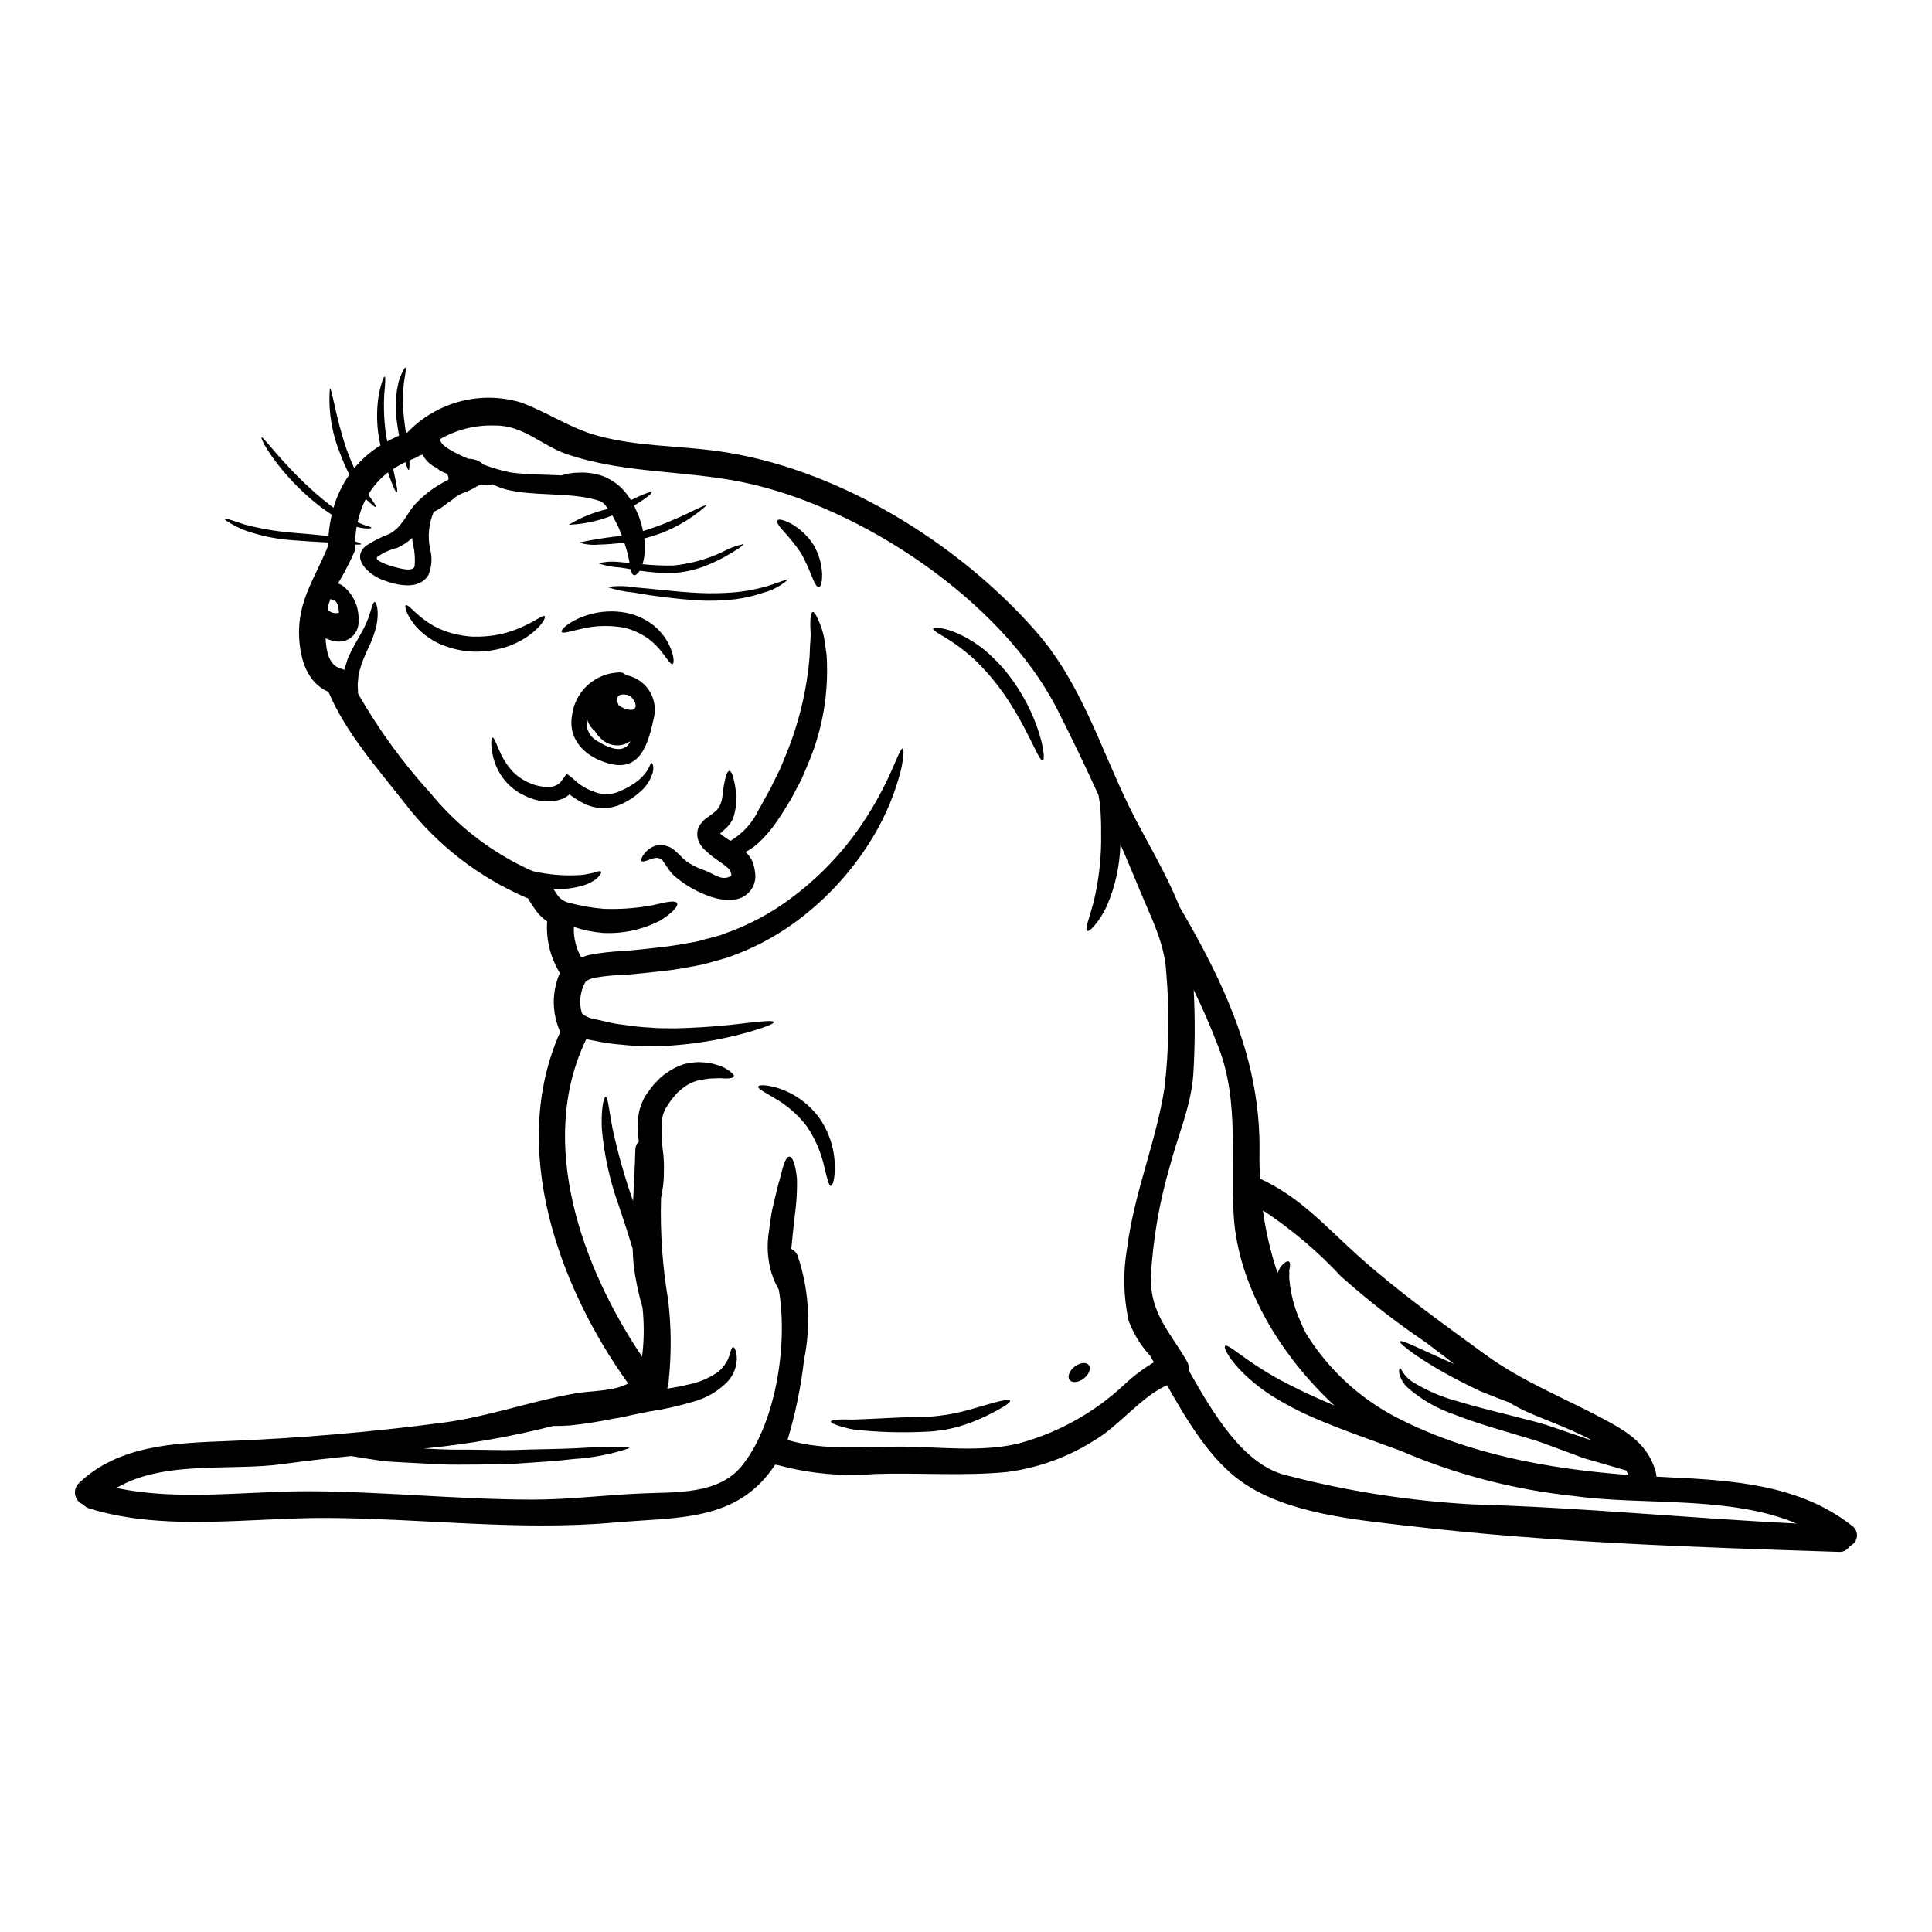 <?xml version="1.0" encoding="UTF-8"?>
<!-- Uploaded to: ICON Repo, www.svgrepo.com, Generator: ICON Repo Mixer Tools -->
<svg fill="#000000" width="800px" height="800px" version="1.1" viewBox="144 144 512 512" xmlns="http://www.w3.org/2000/svg">
 <g>
  <path d="m634.94 548.45c0.871 0.676 1.312 1.766 1.156 2.859-0.156 1.09-0.887 2.012-1.91 2.418-0.59 1.039-1.73 1.641-2.922 1.531-37.785-1.227-76.047-2.43-113.59-6.832-14.379-1.676-32.5-3.231-44.609-11.738-8.266-5.82-14.328-15.953-19.793-25.586-6.789 2.969-12.961 11.02-19.184 14.562v0.004c-7.039 4.488-14.98 7.367-23.258 8.434-11.645 1.109-23.309 0.141-34.973 0.52-8.598 0.711-17.258-0.078-25.586-2.332-0.285-0.02-0.57-0.066-0.844-0.145-10.039 15.352-26.086 13.859-42.703 15.352-25.262 2.238-50.547-1.082-75.859-1.223-20.469-0.117-43.383 3.676-63.223-2.523-0.629-0.195-1.191-0.562-1.625-1.059-1.082-0.43-1.867-1.375-2.094-2.516-0.223-1.137 0.145-2.312 0.984-3.117 10.418-10.062 25.402-10.629 39.121-11.148 18.949-0.73 38.574-2.406 57.336-4.879 12.039-1.574 23.258-5.703 35.137-7.773 4.215-0.73 10.18-0.52 13.973-2.617-18.332-25.496-31.816-62.355-18.004-93.176l-0.004-0.004c-2.242-4.949-2.277-10.621-0.094-15.602-2.383-3.883-3.57-8.383-3.414-12.938-0.004-0.234 0.02-0.473 0.07-0.703-1.137-0.789-2.137-1.754-2.973-2.856-0.77-1.059-1.484-2.16-2.141-3.297-0.09-0.043-0.188-0.074-0.285-0.094-12.777-5.473-23.938-14.141-32.402-25.168-7.328-9.379-15.457-18.406-20.172-29.434-5.633-2.406-7.477-8.582-7.777-14.449-0.492-9.707 4.242-15.691 7.66-24.246 0-0.07-0.023-0.117-0.023-0.211 0.023-0.234 0.047-0.473 0.047-0.707-2.801-0.141-6.125-0.332-9.754-0.613v-0.004c-4.426-0.332-8.781-1.285-12.941-2.824-3.113-1.438-4.856-2.594-4.723-2.801 0.141-0.285 2.098 0.422 5.207 1.461v-0.004c4.144 1.105 8.383 1.84 12.656 2.191 3.543 0.281 6.812 0.562 9.641 0.918 0.148-1.91 0.441-3.809 0.871-5.68-2.359-1.547-4.594-3.273-6.684-5.172-8.059-7.258-12.441-15.035-11.875-15.32 0.395-0.234 5.371 6.766 13.223 13.859 1.969 1.789 3.961 3.418 5.797 4.781v0.004c0.902-3.141 2.328-6.106 4.215-8.766-0.961-1.871-1.805-3.797-2.519-5.777-2.188-5.406-3.102-11.246-2.664-17.062 0.613 0 1.484 7.59 4.527 16.402 0.633 1.695 1.27 3.254 1.934 4.723 1.977-2.371 4.324-4.41 6.949-6.031-0.188-0.848-0.355-1.695-0.496-2.59-0.566-3.731-0.523-7.527 0.121-11.242 0.637-2.828 1.246-4.481 1.508-4.41s0.141 1.816-0.117 4.574h-0.004c-0.203 3.598-0.051 7.203 0.449 10.77 0.094 0.633 0.211 1.223 0.332 1.84 1.012-0.543 2.051-1.062 3.148-1.531-0.262-1.371-0.496-2.805-0.684-4.359l-0.004-0.004c-0.395-3.316-0.203-6.672 0.57-9.922 0.789-2.449 1.574-3.816 1.789-3.723 0.285 0.094-0.023 1.625-0.395 4.008v-0.004c-0.332 3.141-0.324 6.309 0.023 9.449 0.164 1.344 0.332 2.641 0.52 3.863 0.137-0.043 0.27-0.102 0.395-0.164 3.777-3.949 8.57-6.781 13.852-8.188 5.277-1.406 10.844-1.332 16.086 0.211 7.086 2.547 13.098 6.859 20.469 8.863 10.414 2.824 20.781 2.59 31.363 4.004 31.488 4.195 63.723 23.941 84.602 47.625 12.203 13.859 17.039 30.59 24.98 46.84 3.84 7.871 9.57 17.039 13.223 26.277 11.992 20.469 21.609 40.934 21.23 65.25-0.047 2.285 0.023 4.598 0.141 6.883 10.863 4.973 17.676 13.027 26.465 20.859 10.367 9.215 21.965 17.559 33.203 25.734 9.871 7.211 20.859 11.453 31.578 17.203 6.453 3.465 11.664 6.762 13.664 14.09l0.004 0.004c0.082 0.352 0.121 0.707 0.117 1.066 0.969 0.047 1.969 0.117 2.922 0.164 17.176 0.801 35.082 1.887 49.059 12.965zm-14.848-0.707c-17.742-7.477-40.605-4.723-58.914-7.281h0.004c-15.965-1.66-31.578-5.746-46.309-12.117-1.059-0.375-2.262-0.789-3.606-1.297-4.973-1.84-11.902-4.195-19.488-7.477-3.598-1.574-7.078-3.398-10.418-5.469-2.75-1.727-5.316-3.731-7.66-5.984-4.074-3.981-5.492-6.977-5.043-7.422 0.543-0.562 3.148 1.77 7.352 4.598l0.004-0.004c2.5 1.699 5.086 3.266 7.754 4.691 3.016 1.605 6.43 3.254 10.109 4.879 1.273 0.539 2.5 1.082 3.746 1.625-13.902-12.891-25.52-31.344-26.676-50.383-0.898-14.895 1.484-29.973-3.914-44.281-2.004-5.281-4.234-10.441-6.691-15.48v0.004c0.398 7.519 0.359 15.059-0.117 22.574-0.613 8.297-4.078 16.004-6.152 23.965-2.836 9.637-4.543 19.57-5.09 29.598-0.117 9.875 5.254 14.656 9.664 22.457v0.004c0.367 0.684 0.504 1.469 0.395 2.238 6.578 11.715 14.703 25.168 25.875 27.785 16.27 4.254 32.93 6.844 49.723 7.731 28.52 0.801 56.938 3.656 85.457 5.047zm-44.547-12.867c-0.188-0.426-0.395-0.828-0.59-1.199l-0.824-0.234c-2.262-0.66-4.481-1.301-6.672-1.934-1.105-0.332-2.188-0.637-3.273-0.945-1.086-0.309-2.051-0.75-3.062-1.105-2.027-0.754-4.008-1.461-5.938-2.191-0.965-0.355-1.91-0.684-2.824-1.035-0.918-0.352-1.863-0.59-2.781-0.898-7.477-2.238-14.422-4.195-20.055-6.43l-0.004-0.004c-4.641-1.555-8.922-4.019-12.594-7.258-1.027-0.992-1.754-2.25-2.098-3.633-0.164-0.965 0.047-1.391 0.188-1.438s0.355 0.473 0.789 1.133c0.645 0.961 1.469 1.793 2.422 2.449 3.867 2.391 8.066 4.188 12.469 5.324 5.609 1.719 12.445 3.277 20.172 5.305l2.949 0.848c0.52 0.164 1.012 0.332 1.531 0.52l1.438 0.496c1.969 0.656 3.961 1.344 5.988 2.047 1.012 0.355 2.051 0.73 3.062 1.039h-0.004c0.051 0.023 0.105 0.039 0.164 0.047-6.551-3.629-14.609-6.106-19.344-8.602-0.945-0.473-1.84-0.992-2.754-1.535-1.012-0.375-2.004-0.75-2.945-1.105-1.672-0.684-3.273-1.27-4.832-1.934-1.531-0.754-3.016-1.461-4.43-2.168-11.098-5.656-17.016-10.438-16.707-10.934 0.355-0.637 5.586 2.144 14.398 5.988-2.519-1.934-5.043-3.891-7.613-5.797h-0.004c-7.84-5.301-15.316-11.125-22.379-17.426-6.176-6.648-13.129-12.527-20.711-17.508 0.77 5.648 2.07 11.211 3.887 16.613 0.113-0.301 0.246-0.59 0.395-0.875 0.246-0.562 0.609-1.066 1.062-1.48 0.68-0.609 1.199-0.895 1.531-0.703 0.332 0.188 0.395 0.75 0.234 1.672l0.004-0.004c-0.117 0.496-0.148 1.004-0.094 1.508-0.023 0.234-0.023 0.52-0.047 0.789-0.023 0.27 0.047 0.637 0.07 0.992 0.34 3.719 1.301 7.359 2.84 10.766 0.449 1.059 0.898 2.074 1.371 3.062 5.848 9.586 14.215 17.391 24.188 22.559 18.945 9.75 40.25 13.617 61.426 15.219zm-122.96-102.39c1.203-10.176 1.367-20.449 0.496-30.66-0.426-7.961-4.078-14.73-7.051-21.965-1.648-4.031-3.371-8.082-5.117-12.133h0.004c-0.145 5.648-1.367 11.215-3.606 16.402-0.855 1.867-1.957 3.609-3.273 5.184-0.922 1.059-1.602 1.555-1.91 1.391-0.309-0.164-0.234-1.012 0.141-2.363 0.473-1.395 0.965-3.254 1.602-5.473 1.426-6.035 2.078-12.227 1.934-18.426 0.047-1.602-0.047-3.719-0.141-5.324-0.07-0.789-0.141-1.602-0.211-2.363-0.117-0.684-0.211-1.371-0.332-2.027-3.543-7.777-7.234-15.461-11.02-22.883-14.656-28.688-51.965-53.598-83.145-60.031-15.719-3.25-31.297-2.238-46.707-7.445-6.578-2.191-11.594-7.707-18.996-7.59-5.168-0.215-10.289 1.062-14.75 3.676 0.113 0.145 0.199 0.301 0.258 0.473 0.496 1.391 3.746 3.148 7.398 4.664h0.238c1.379 0.02 2.699 0.559 3.699 1.508 2.32 0.887 4.707 1.59 7.141 2.098 4.457 0.613 9.055 0.543 13.527 0.789 1.445-0.473 2.953-0.719 4.477-0.73 2.359-0.137 4.719 0.227 6.93 1.062 2.894 1.242 5.32 3.367 6.93 6.074 0.02 0.055 0.055 0.102 0.094 0.145 0.75-0.355 1.461-0.727 2.098-0.988 1.934-0.875 3.227-1.32 3.371-1.086 0.141 0.23-0.875 1.086-2.688 2.309-0.586 0.355-1.223 0.789-1.934 1.223l0.141 0.309c0.262 0.59 0.52 1.156 0.789 1.742l0.188 0.426 0.188 0.449 0.066 0.234 0.309 0.941c0.203 0.613 0.379 1.234 0.52 1.863 0 0.047 0.023 0.07 0.023 0.117 0.051 0.219 0.09 0.438 0.117 0.66 0.141-0.047 0.262-0.07 0.395-0.117 9.262-2.856 16.047-7.234 16.402-6.625h-0.004c-4.523 4.043-9.938 6.965-15.801 8.527-0.207 0.07-0.422 0.094-0.633 0.164 0.168 1.336 0.199 2.688 0.094 4.031-0.09 0.953-0.281 1.891-0.566 2.801 2.684 0.281 5.383 0.398 8.082 0.355 4.57-0.43 9.027-1.66 13.172-3.629 1.719-0.961 3.578-1.652 5.508-2.051 0.113 0.234-1.699 1.531-4.879 3.32v0.004c-1.879 1.039-3.832 1.938-5.844 2.688-2.519 0.91-5.152 1.465-7.82 1.648-2.992 0.055-5.981-0.152-8.938-0.613-0.609 0.875-1.152 1.297-1.574 1.18-0.422-0.113-0.656-0.656-0.789-1.555-1.039-0.188-1.969-0.355-2.856-0.469h0.004c-1.965-0.102-3.91-0.473-5.773-1.109 1.918-0.469 3.91-0.574 5.867-0.309 0.754 0.047 1.574 0.117 2.406 0.188-0.141-0.633-0.285-1.391-0.449-2.238-0.234-0.941-0.566-2.023-0.941-3.148-2.234 0.309-4.484 0.492-6.742 0.543-1.77 0.172-3.555-0.012-5.254-0.543 3.75-0.801 7.543-1.398 11.359-1.789-0.047-0.117-0.07-0.211-0.117-0.332-0.188-0.492-0.395-0.988-0.613-1.508l-0.328-0.789c-0.023-0.047-0.094-0.164-0.094-0.164l-0.211-0.395c-0.285-0.566-0.59-1.133-0.898-1.719l-0.262-0.496c-3.684 1.492-7.598 2.328-11.566 2.477 3.227-1.957 6.754-3.375 10.438-4.195-0.473-0.676-1.016-1.301-1.625-1.859-8.227-3.273-21.703-0.684-28.938-4.664v-0.004c-0.164 0.047-0.328 0.074-0.496 0.094-1.121-0.023-2.238 0.055-3.348 0.234-1.352 0.875-2.805 1.578-4.328 2.098-0.586 0.25-1.148 0.559-1.672 0.922-0.648 0.602-1.359 1.129-2.121 1.574-1.098 0.973-2.336 1.77-3.676 2.363-1.336 3.117-1.672 6.574-0.965 9.895 0.602 2.254 0.453 4.644-0.426 6.809-2.5 4.266-8.602 2.754-12.418 1.25-3.148-1.227-8.344-5.512-4.148-8.953 1.93-1.258 3.992-2.305 6.152-3.113 3.371-1.789 4.379-4.926 6.668-7.68 2.551-2.777 5.606-5.047 9-6.691 0.129-0.582-0.039-1.191-0.449-1.625-0.531-0.172-1.047-0.402-1.531-0.684-0.422-0.246-0.82-0.539-1.18-0.871-1.586-0.715-2.879-1.941-3.676-3.488-0.266 0.121-0.543 0.207-0.828 0.262-0.332 0.277-0.715 0.492-1.129 0.633-0.543 0.188-1.016 0.449-1.531 0.66 0.07 1.574 0 2.477-0.188 2.523s-0.496-0.789-0.875-2.074c-1.121 0.523-2.199 1.129-3.227 1.816 0.117 0.539 0.234 1.082 0.332 1.555 0.609 2.754 0.895 4.5 0.609 4.594-0.285 0.094-0.988-1.531-1.969-4.191-0.117-0.332-0.234-0.707-0.355-1.062v-0.004c-2.106 1.617-3.883 3.621-5.231 5.906 0.16 0.246 0.332 0.48 0.516 0.707 0.395 0.516 0.684 0.941 0.922 1.32 0.492 0.707 0.703 1.152 0.609 1.246s-0.516-0.164-1.18-0.75c-0.332-0.285-0.73-0.637-1.18-1.062l-0.332-0.332c-0.992 1.953-1.723 4.031-2.168 6.176 0.852 0.395 1.602 0.684 2.215 0.898 0.941 0.23 1.461 0.445 1.461 0.586s-0.566 0.188-1.555 0.164c-0.809-0.062-1.605-0.215-2.383-0.449-0.219 1.289-0.348 2.586-0.395 3.891 1.016 0.309 1.574 0.566 1.574 0.707s-0.613 0.164-1.629 0.117c0.176 0.668 0.117 1.375-0.16 2.004-1.289 2.852-2.734 5.629-4.332 8.316 0.387 0.125 0.758 0.289 1.109 0.496 2.91 2.195 4.531 5.695 4.328 9.332 0.129 1.57-0.469 3.109-1.621 4.184-1.148 1.074-2.727 1.562-4.281 1.328-0.98-0.129-1.934-0.406-2.828-0.828 0.164 3.422 0.941 7.027 3.676 7.894 0.141 0.047 0.262 0.117 0.375 0.164v0.004c0.312 0.062 0.613 0.168 0.898 0.309 0.094-0.332 0.211-0.637 0.309-0.969 0.211-0.656 0.426-1.32 0.609-1.969l0.07-0.16 0.047-0.094 0.047-0.117 0.117-0.262 0.234-0.473 0.426-0.941c0.309-0.613 0.637-1.18 0.941-1.746 1.25-2.234 2.336-4.027 3.043-5.652 1.344-3.113 1.625-5.656 2.238-5.586 0.445 0.047 1.27 2.305 0.422 6.453-0.574 2.223-1.398 4.371-2.449 6.414-0.234 0.562-0.496 1.129-0.73 1.719l-0.355 0.871-0.188 0.426-0.141 0.352c-0.184 0.656-0.375 1.297-0.562 1.934l-0.285 1.012-0.07 0.898c-0.023 0.586-0.117 1.152-0.164 1.742 0.023 0.656 0.07 1.27 0.094 1.887-0.016 0.195-0.008 0.391 0.023 0.586 5.441 9.52 11.918 18.41 19.309 26.512 7.234 8.82 16.426 15.828 26.844 20.469l0.59 0.141c4.066 0.902 8.242 1.211 12.395 0.918 0.684-0.059 1.363-0.168 2.027-0.332 0.539-0.062 1.066-0.188 1.574-0.371 0.918-0.332 1.508-0.395 1.648-0.164 0.141 0.227-0.141 0.727-0.789 1.461l0.004-0.004c-0.438 0.453-0.945 0.824-1.508 1.105-0.715 0.453-1.492 0.805-2.305 1.039-2.602 0.805-5.324 1.125-8.039 0.941 0.355 0.566 0.703 1.133 1.082 1.672 0.512 0.723 1.203 1.297 2.004 1.672 0.141 0.047 0.262 0.117 0.395 0.164v0.004c3.227 0.898 6.535 1.5 9.875 1.789 4.383 0.16 8.77-0.172 13.078-0.988 3.543-0.875 5.961-1.344 6.359-0.52 0.332 0.789-1.223 2.594-4.504 4.621h0.004c-4.734 2.438-10.035 3.562-15.352 3.254-2.559-0.234-5.082-0.762-7.519-1.574-0.117 2.832 0.566 5.641 1.969 8.102 0.676-0.273 1.367-0.5 2.074-0.68 3.102-0.602 6.246-0.949 9.402-1.039 3.016-0.309 6.125-0.586 9.145-0.965 3.148-0.285 5.934-0.852 8.766-1.32 1.391-0.188 2.922-0.73 4.359-1.062l2.164-0.59 0.922-0.23 0.988-0.395c5.129-1.773 10.012-4.18 14.543-7.164 7.746-5.172 14.539-11.645 20.07-19.137 9.469-12.938 11.688-23.117 12.773-22.789 0.207 0.047 0.254 0.73 0.117 1.969-0.168 1.781-0.508 3.543-1.016 5.258-1.805 6.41-4.559 12.516-8.176 18.105-5.391 8.402-12.352 15.684-20.5 21.445-4.867 3.406-10.16 6.164-15.746 8.199l-1.082 0.395-1.25 0.355-2.141 0.613c-1.488 0.395-2.856 0.871-4.481 1.129-3.148 0.59-6.43 1.227-9.57 1.508-3.18 0.395-6.242 0.66-9.285 0.945h0.004c-2.852 0.062-5.695 0.328-8.508 0.789-0.891 0.16-1.73 0.531-2.453 1.086-0.027 0.02-0.043 0.055-0.047 0.094-1.406 2.519-1.738 5.5-0.914 8.266 0.375 0.355 0.805 0.648 1.27 0.875 0.395 0.191 0.801 0.352 1.223 0.469l1.91 0.422c1.25 0.285 2.5 0.566 3.699 0.828 1.199 0.262 2.336 0.355 3.465 0.52 2.215 0.348 4.449 0.574 6.691 0.68 2.168 0.234 4.266 0.141 6.266 0.188v0.004c6.398-0.137 12.789-0.609 19.137-1.414 4.551-0.543 7.117-0.707 7.211-0.262 0.094 0.449-2.285 1.391-6.738 2.688v0.004c-6.348 1.777-12.852 2.938-19.422 3.461-2.191 0.203-4.394 0.281-6.594 0.238-2.426 0.039-4.852-0.078-7.258-0.355-1.246-0.117-2.57-0.211-3.84-0.395-1.27-0.18-2.477-0.449-3.723-0.684l-1.91-0.352h-0.004c-0.074-0.023-0.156-0.039-0.234-0.047-13.223 27.359-1.035 60.633 14.801 84.152h-0.004c0.547-4.309 0.586-8.668 0.121-12.988-1.059-3.637-1.84-7.348-2.336-11.102-0.141-1.531-0.234-3.062-0.285-4.598-1.035-3.418-2.281-7.211-3.629-11.238l0.004 0.004c-2.375-6.543-3.894-13.363-4.523-20.293-0.285-5.492 0.52-8.629 0.988-8.66 0.613-0.047 0.852 3.344 1.816 8.297l-0.004 0.004c1.406 6.551 3.231 13.004 5.469 19.32 0.211-4.477 0.473-8.977 0.59-13.477-0.016-0.875 0.324-1.715 0.945-2.332-0.438-2.504-0.438-5.062 0-7.566 0.121-0.641 0.293-1.27 0.516-1.887 0.156-0.504 0.363-0.992 0.613-1.461l0.141-0.332 0.07-0.141 0.188-0.395 0.004 0.004c0.023-0.031 0.047-0.062 0.07-0.094l0.445-0.656 0.898-1.25v-0.004c0.586-0.84 1.258-1.621 2-2.332 0.676-0.75 1.445-1.41 2.289-1.965 1.531-1.117 3.246-1.965 5.066-2.5 0.895-0.141 1.719-0.285 2.547-0.395 0.758-0.062 1.523-0.055 2.281 0.023 1.301 0.07 2.586 0.324 3.816 0.758 0.883 0.234 1.723 0.613 2.477 1.129 1.246 0.789 1.863 1.414 1.742 1.816-0.117 0.402-0.992 0.613-2.453 0.566l0.004-0.004c-0.828-0.09-1.664-0.098-2.496-0.023-0.988-0.012-1.977 0.074-2.949 0.262-2.41 0.273-4.668 1.324-6.43 2.992-0.559 0.43-1.051 0.938-1.465 1.504-0.516 0.551-0.973 1.152-1.367 1.793l-0.656 1.016-0.309 0.473c0 0.023-0.141 0.328-0.141 0.328v-0.004c-0.309 0.648-0.539 1.328-0.684 2.027-0.297 3.281-0.203 6.586 0.281 9.84 0.137 1.625 0.176 3.25 0.121 4.879 0.008 1.461-0.109 2.922-0.355 4.359-0.117 0.828-0.262 1.555-0.395 2.262v0.004c-0.254 9.094 0.387 18.188 1.91 27.156 0.816 7.008 0.863 14.078 0.141 21.094-0.043 0.77-0.184 1.527-0.422 2.258 1.969-0.332 3.789-0.656 5.512-1.082 2.801-0.539 5.461-1.645 7.82-3.25 1.43-1.117 2.512-2.617 3.113-4.328 0.395-1.438 0.656-2.336 1.035-2.336 0.379 0 0.754 0.789 0.965 2.406 0.125 2.551-0.812 5.043-2.59 6.879-2.512 2.492-5.633 4.277-9.055 5.184-3.82 1.137-7.715 2.004-11.656 2.59-1.602 0.332-3.148 0.637-4.688 0.945-1.523 0.391-3.066 0.699-4.621 0.918-3.832 0.801-7.703 1.406-11.598 1.812-1.719 0.117-3.203 0.164-4.5 0.141l0.004 0.004c-11.238 2.856-22.676 4.852-34.215 5.973 1.391 0.07 2.754 0.141 4.168 0.188 3.441 0.184 6.836 0.07 10.09 0.141 3.273 0 6.43 0.16 9.402 0.066 5.984-0.23 11.379-0.23 15.93-0.445 9.121-0.543 14.801-0.613 14.848-0.047l-0.004 0.004c-4.711 1.582-9.605 2.543-14.562 2.848-4.527 0.566-10.016 0.875-16.094 1.297-3.043 0.211-6.223 0.117-9.52 0.188-3.297-0.023-6.719 0.117-10.234-0.07s-6.902-0.375-10.203-0.539c-1.695-0.117-3.148-0.141-4.949-0.355-1.574-0.234-3.09-0.473-4.574-0.707-1.223-0.188-2.406-0.395-3.543-0.586-5.988 0.609-11.996 1.27-18.051 2.117-13.93 1.934-31.555-1.105-44.16 6.34 16.531 3.543 34.852 0.789 51.469 0.875 19.582 0.113 39.168 2.188 58.703 2.211 9.898 0.023 19.605-1.27 29.457-1.648 8.66-0.355 19.816 0.285 25.945-7.117 8.836-10.652 12.535-31.766 9.941-46.871v0.004c-0.805-1.406-1.453-2.891-1.934-4.434l0.047 0.211c-1.109-3.68-1.352-7.566-0.703-11.359 0.164-1.438 0.395-2.852 0.59-4.195 0.195-1.348 0.516-2.519 0.789-3.699 0.59-2.426 0.969-4.238 1.531-5.984 0.828-3.543 1.574-5.844 2.5-5.797 0.848 0.023 1.672 2.238 2.004 5.984h-0.004c0.043 2.234-0.035 4.465-0.238 6.691-0.141 1.199-0.285 2.453-0.426 3.746-0.141 1.297-0.262 2.543-0.426 3.863-0.164 1.574-0.305 2.898-0.422 4.168l0.004 0.004c0.816 0.402 1.441 1.109 1.742 1.969 2.953 8.863 3.512 18.348 1.629 27.5-0.824 7.168-2.285 14.25-4.363 21.164 10.062 2.992 20.219 1.648 30.66 1.766 9.871 0.094 20.664 1.484 30.398-0.789v0.004c10.574-2.824 20.285-8.223 28.258-15.719 2.371-2.223 4.981-4.184 7.773-5.844-0.328-0.59-0.656-1.152-0.988-1.719-2.492-2.691-4.43-5.848-5.703-9.285-1.402-6.352-1.535-12.918-0.395-19.324 1.832-14.52 7.606-27.949 9.867-42.207zm-198.7-138.5c0.168-2.055-0.008-4.129-0.52-6.125-0.062-0.438-0.102-0.879-0.117-1.32-1.18 1.105-2.535 2.004-4.008 2.66-1.91 0.457-3.711 1.281-5.301 2.43-0.848 1.016 3.629 2.336 3.961 2.43 1.105 0.281 5.652 1.836 5.984-0.074zm-22.828 11.828c0.781 0.605 1.793 0.824 2.754 0.59 0-1.414-0.355-3.18-1.574-3.418v0.004c-0.227-0.043-0.445-0.133-0.637-0.262-0.281 0.688-0.516 1.387-0.711 2.098 0.027 0.316 0.074 0.633 0.145 0.941 0.016 0.023 0.016 0.023 0.039 0.047z"/>
  <path d="m432.54 505.77c0.68 0.871 0.07 2.449-1.324 3.543-1.395 1.094-3.109 1.246-3.766 0.395-0.656-0.855-0.07-2.453 1.344-3.543 1.41-1.09 3.09-1.266 3.746-0.395z"/>
  <path d="m419.43 338.45c1.27 4.191 1.414 6.949 0.918 7.086-1.152 0.355-4.285-9.805-11.945-19.887-1.801-2.336-3.762-4.539-5.867-6.602-1.742-1.645-3.609-3.148-5.586-4.5-3.297-2.285-5.902-3.398-5.656-3.961 0.164-0.449 2.856-0.395 7.023 1.508h-0.004c2.379 1.125 4.613 2.531 6.648 4.199 2.438 2.066 4.648 4.391 6.598 6.926 3.481 4.586 6.144 9.738 7.871 15.23z"/>
  <path d="m411.7 515.2c0.188 0.516-2.121 1.969-6.106 3.938v-0.004c-2.371 1.164-4.84 2.133-7.375 2.887-1.539 0.438-3.106 0.773-4.688 1.012-0.852 0.094-1.695 0.211-2.57 0.309-0.789 0.047-1.625 0.07-2.473 0.117-5.801 0.25-11.613 0.078-17.391-0.52-1.008-0.094-2-0.281-2.969-0.566-0.852-0.211-1.574-0.426-2.168-0.637-1.18-0.395-1.816-0.754-1.766-1.012 0.047-0.254 0.73-0.449 2.004-0.52 0.609-0.023 1.367-0.047 2.262-0.023 0.98 0.051 1.961 0.043 2.941-0.023 4.148-0.117 10.297-0.566 16.945-0.684l2.473-0.07c0.754-0.094 1.488-0.164 2.215-0.234v-0.004c1.441-0.156 2.875-0.391 4.289-0.703 2.707-0.543 5.16-1.367 7.258-1.934 4.199-1.281 6.93-1.848 7.117-1.328z"/>
  <path d="m365.23 452.88c0.07 3.375-0.539 5.375-1.035 5.375-0.59 0-0.992-2.004-1.742-5v0.004c-0.84-3.812-2.391-7.434-4.566-10.676-2.34-3.094-5.285-5.676-8.66-7.59-2.57-1.531-4.523-2.519-4.289-3.062 0.188-0.473 2.144-0.543 5.469 0.496 4.301 1.441 8.047 4.184 10.723 7.848 2.59 3.699 4.016 8.09 4.102 12.605z"/>
  <path d="m363.06 317.62c0.633 9.766-1.016 19.543-4.809 28.559-0.613 1.465-1.227 2.906-1.84 4.328-0.703 1.367-1.414 2.688-2.121 4.008-0.355 0.66-0.656 1.297-1.082 1.934-0.355 0.59-0.707 1.18-1.086 1.766-0.703 1.18-1.461 2.336-2.234 3.441-1.457 2.184-3.176 4.18-5.117 5.941-0.977 0.855-2.051 1.594-3.203 2.191 0.805 0.727 1.449 1.617 1.883 2.613l0.047 0.117 0.023 0.094v0.004c0.273 0.809 0.465 1.648 0.566 2.496 0.312 1.766-0.148 3.578-1.27 4.977-1.117 1.398-2.785 2.246-4.574 2.332-1.195 0.113-2.402 0.059-3.582-0.168-0.551-0.098-1.09-0.227-1.625-0.391-0.309-0.07-0.449-0.141-0.684-0.211l-0.309-0.094-0.305-0.117-0.07-0.023-0.164-0.07v-0.008c-3.234-1.203-6.227-2.977-8.84-5.231-0.469-0.457-0.902-0.953-1.297-1.484-0.285-0.449-0.586-0.875-0.871-1.27-0.285-0.398-0.473-0.684-0.707-0.992l-0.211-0.309c-0.117-0.117 0.094 0.023 0.141-0.07l-0.395-0.141c-0.406-0.355-0.941-0.531-1.48-0.492-0.609 0.074-1.203 0.23-1.77 0.469-1.082 0.426-1.84 0.637-2.051 0.355-0.211-0.285-0.023-0.965 0.789-2.027 0.555-0.695 1.254-1.266 2.051-1.672 1.188-0.594 2.559-0.688 3.816-0.262 0.137 0.047 0.281 0.094 0.395 0.141 0.312 0.098 0.613 0.23 0.898 0.395 0.262 0.188 0.59 0.426 0.789 0.59 0.449 0.395 0.852 0.75 1.227 1.105h-0.004c0.566 0.645 1.191 1.238 1.863 1.77l0.141 0.117c1.547 1.047 3.238 1.867 5.019 2.43 2.262 0.871 4.383 2.898 6.809 1.32v-0.004c0.004-0.859-0.398-1.668-1.082-2.191-0.598-0.516-1.23-0.996-1.883-1.438-1.652-1.07-3.184-2.309-4.574-3.699l-0.609-0.824-0.004 0.004c-0.219-0.348-0.41-0.711-0.566-1.09-0.359-0.93-0.426-1.949-0.188-2.918l0.023-0.094c0.039-0.145 0.086-0.289 0.141-0.426l0.023-0.07 0.07-0.141 0.141-0.262h0.004c0.215-0.395 0.477-0.758 0.785-1.082 0.141-0.176 0.289-0.34 0.449-0.496l0.285-0.234 0.566-0.422c1.742-1.395 2.945-1.789 3.676-3.961 0.562-1.695 0.492-3.543 0.895-5.277 0.395-2.004 0.828-3.148 1.324-3.148s0.941 1.109 1.367 3.148h-0.004c0.262 1.262 0.41 2.547 0.449 3.836 0.07 1.84-0.195 3.68-0.789 5.426-0.383 1.004-0.996 1.906-1.789 2.637-0.637 0.637-1.18 1.086-1.695 1.555h-0.004c0.859 0.723 1.781 1.371 2.758 1.93 3.266-1.938 5.871-4.82 7.477-8.266 0.613-1.062 1.25-2.168 1.887-3.371 0.332-0.59 0.66-1.203 0.992-1.816 0.332-0.52 0.586-1.18 0.895-1.793 0.613-1.223 1.227-2.473 1.863-3.719 0.543-1.324 1.109-2.664 1.648-4.008l-0.004 0.004c3.418-8.328 5.519-17.137 6.223-26.113 0.047-1.672 0.117-3.203 0.234-4.598 0.117-1.395-0.094-2.66-0.07-3.676 0-2.027 0.211-3.203 0.637-3.297 0.426-0.094 1.059 0.945 1.816 2.856 0.473 1.148 0.848 2.332 1.133 3.539 0.246 1.434 0.508 3.129 0.742 5.039z"/>
  <path d="m361.88 296.18c0 2.047-0.309 3.32-0.848 3.394-1.227 0.211-2.215-4.723-4.879-9.191v-0.004c-1.34-1.914-2.805-3.742-4.383-5.465-1.371-1.465-2.051-2.57-1.719-3.019 0.332-0.449 1.574-0.117 3.394 0.754 2.449 1.352 4.531 3.277 6.074 5.609 1.438 2.402 2.246 5.125 2.359 7.922z"/>
  <path d="m352.79 297.61c-1.824 1.617-4.004 2.789-6.359 3.418-2.504 0.855-5.086 1.457-7.707 1.793-3.191 0.355-6.406 0.457-9.617 0.305-5.766-0.383-11.512-1.082-17.203-2.098-2.387-0.215-4.746-0.707-7.023-1.461 2.387-0.352 4.812-0.328 7.188 0.07 4.434 0.332 10.465 1.152 17.109 1.508h0.004c3.117 0.141 6.242 0.086 9.355-0.164 2.523-0.219 5.027-0.652 7.477-1.297 4.188-1.109 6.613-2.379 6.777-2.074z"/>
  <path d="m321.16 314.55c1.574 3.148 1.531 5.301 1.086 5.445-0.566 0.211-1.531-1.602-3.418-3.891-2.414-2.879-5.699-4.894-9.359-5.75-3.793-0.711-7.699-0.609-11.453 0.309-2.902 0.633-4.949 1.344-5.184 0.789-0.211-0.469 1.105-1.969 4.262-3.465 4.148-1.918 8.801-2.445 13.27-1.508 2.516 0.562 4.867 1.691 6.879 3.297 1.617 1.309 2.949 2.934 3.918 4.773z"/>
  <path d="m309.89 322.92c2.449 0.445 4.621 1.848 6.027 3.902 1.406 2.059 1.93 4.59 1.453 7.035-1.32 5.965-3.086 14.305-11.02 12.703-6.297-1.297-11.945-5.867-10.77-12.867v-0.004c0.75-6.523 6.25-11.457 12.816-11.5 0.578 0.027 1.117 0.293 1.492 0.73zm0.789 9.168c3.148 0.496 1.531-3.543-0.496-3.938-2.852-0.562-3.062 1.156-2.215 2.754l-0.004 0.004c0.801 0.613 1.738 1.02 2.731 1.18zm0.332 8.367h-0.004c-2.262 1.562-5.289 1.398-7.375-0.391-0.805-0.66-1.484-1.461-2.004-2.363l-0.211-0.141c-0.902-0.82-1.551-1.883-1.863-3.062-0.473 2.199 0.477 4.457 2.383 5.656 2.535 1.668 7.391 4.164 9.102 0.301z"/>
  <path d="m316.66 346.2c0.211 0.023 0.703 0.754 0.355 2.453-0.629 2.141-1.906 4.035-3.652 5.422-1.129 1-2.383 1.855-3.723 2.547-0.367 0.199-0.746 0.379-1.133 0.539-0.188 0.094-0.395 0.164-0.609 0.262l-0.309 0.117-0.07 0.023-0.047 0.023h-0.023l-0.188 0.047-0.141 0.047h-0.004c-0.859 0.262-1.746 0.41-2.641 0.449-2.125 0.121-4.242-0.359-6.102-1.391-1.215-0.641-2.371-1.383-3.465-2.215-0.66 0.582-1.43 1.027-2.262 1.316-1.113 0.379-2.289 0.562-3.465 0.543-2.051-0.02-4.066-0.504-5.902-1.414-2.445-1.078-4.559-2.789-6.117-4.957-1.156-1.637-1.996-3.473-2.473-5.422-0.789-3.203-0.496-5.09-0.141-5.117 0.445-0.07 0.965 1.695 2.211 4.383v0.004c0.746 1.547 1.688 2.984 2.805 4.285 1.402 1.531 3.137 2.715 5.066 3.465l0.141 0.07h0.004c1.395 0.582 2.894 0.871 4.406 0.852 1.301 0.105 2.578-0.387 3.465-1.344 0.047-0.07 0.094-0.164 0.141-0.234l1.414-1.91 1.574 1.223c2.285 2.289 5.242 3.781 8.438 4.269 0.746 0.004 1.488-0.086 2.211-0.262l0.094-0.047h0.023l0.234-0.023 0.496-0.141c0.332-0.117 0.656-0.234 0.965-0.395h0.004c1.195-0.48 2.34-1.078 3.418-1.793 1.562-0.941 2.898-2.223 3.91-3.746 0.664-1.008 0.785-1.93 1.09-1.93z"/>
  <path d="m306.53 354.19h-0.094l0.023-0.023h0.023z"/>
  <path d="m288.38 307.32c0.285 0.352-0.727 2.543-4.172 5.066h-0.004c-1.957 1.398-4.129 2.473-6.43 3.18-2.84 0.855-5.801 1.23-8.766 1.105-2.992-0.176-5.926-0.895-8.66-2.117-2.219-1.043-4.223-2.5-5.902-4.289-2.781-3.109-3.301-5.703-2.902-5.867 0.543-0.332 1.969 1.625 4.805 3.793h0.004c1.66 1.242 3.484 2.25 5.422 2.992 2.391 0.855 4.891 1.371 7.422 1.535 2.555 0.082 5.109-0.148 7.609-0.688 2.055-0.48 4.055-1.176 5.965-2.074 3.203-1.461 5.231-3.109 5.609-2.637z"/>
 </g>
</svg>